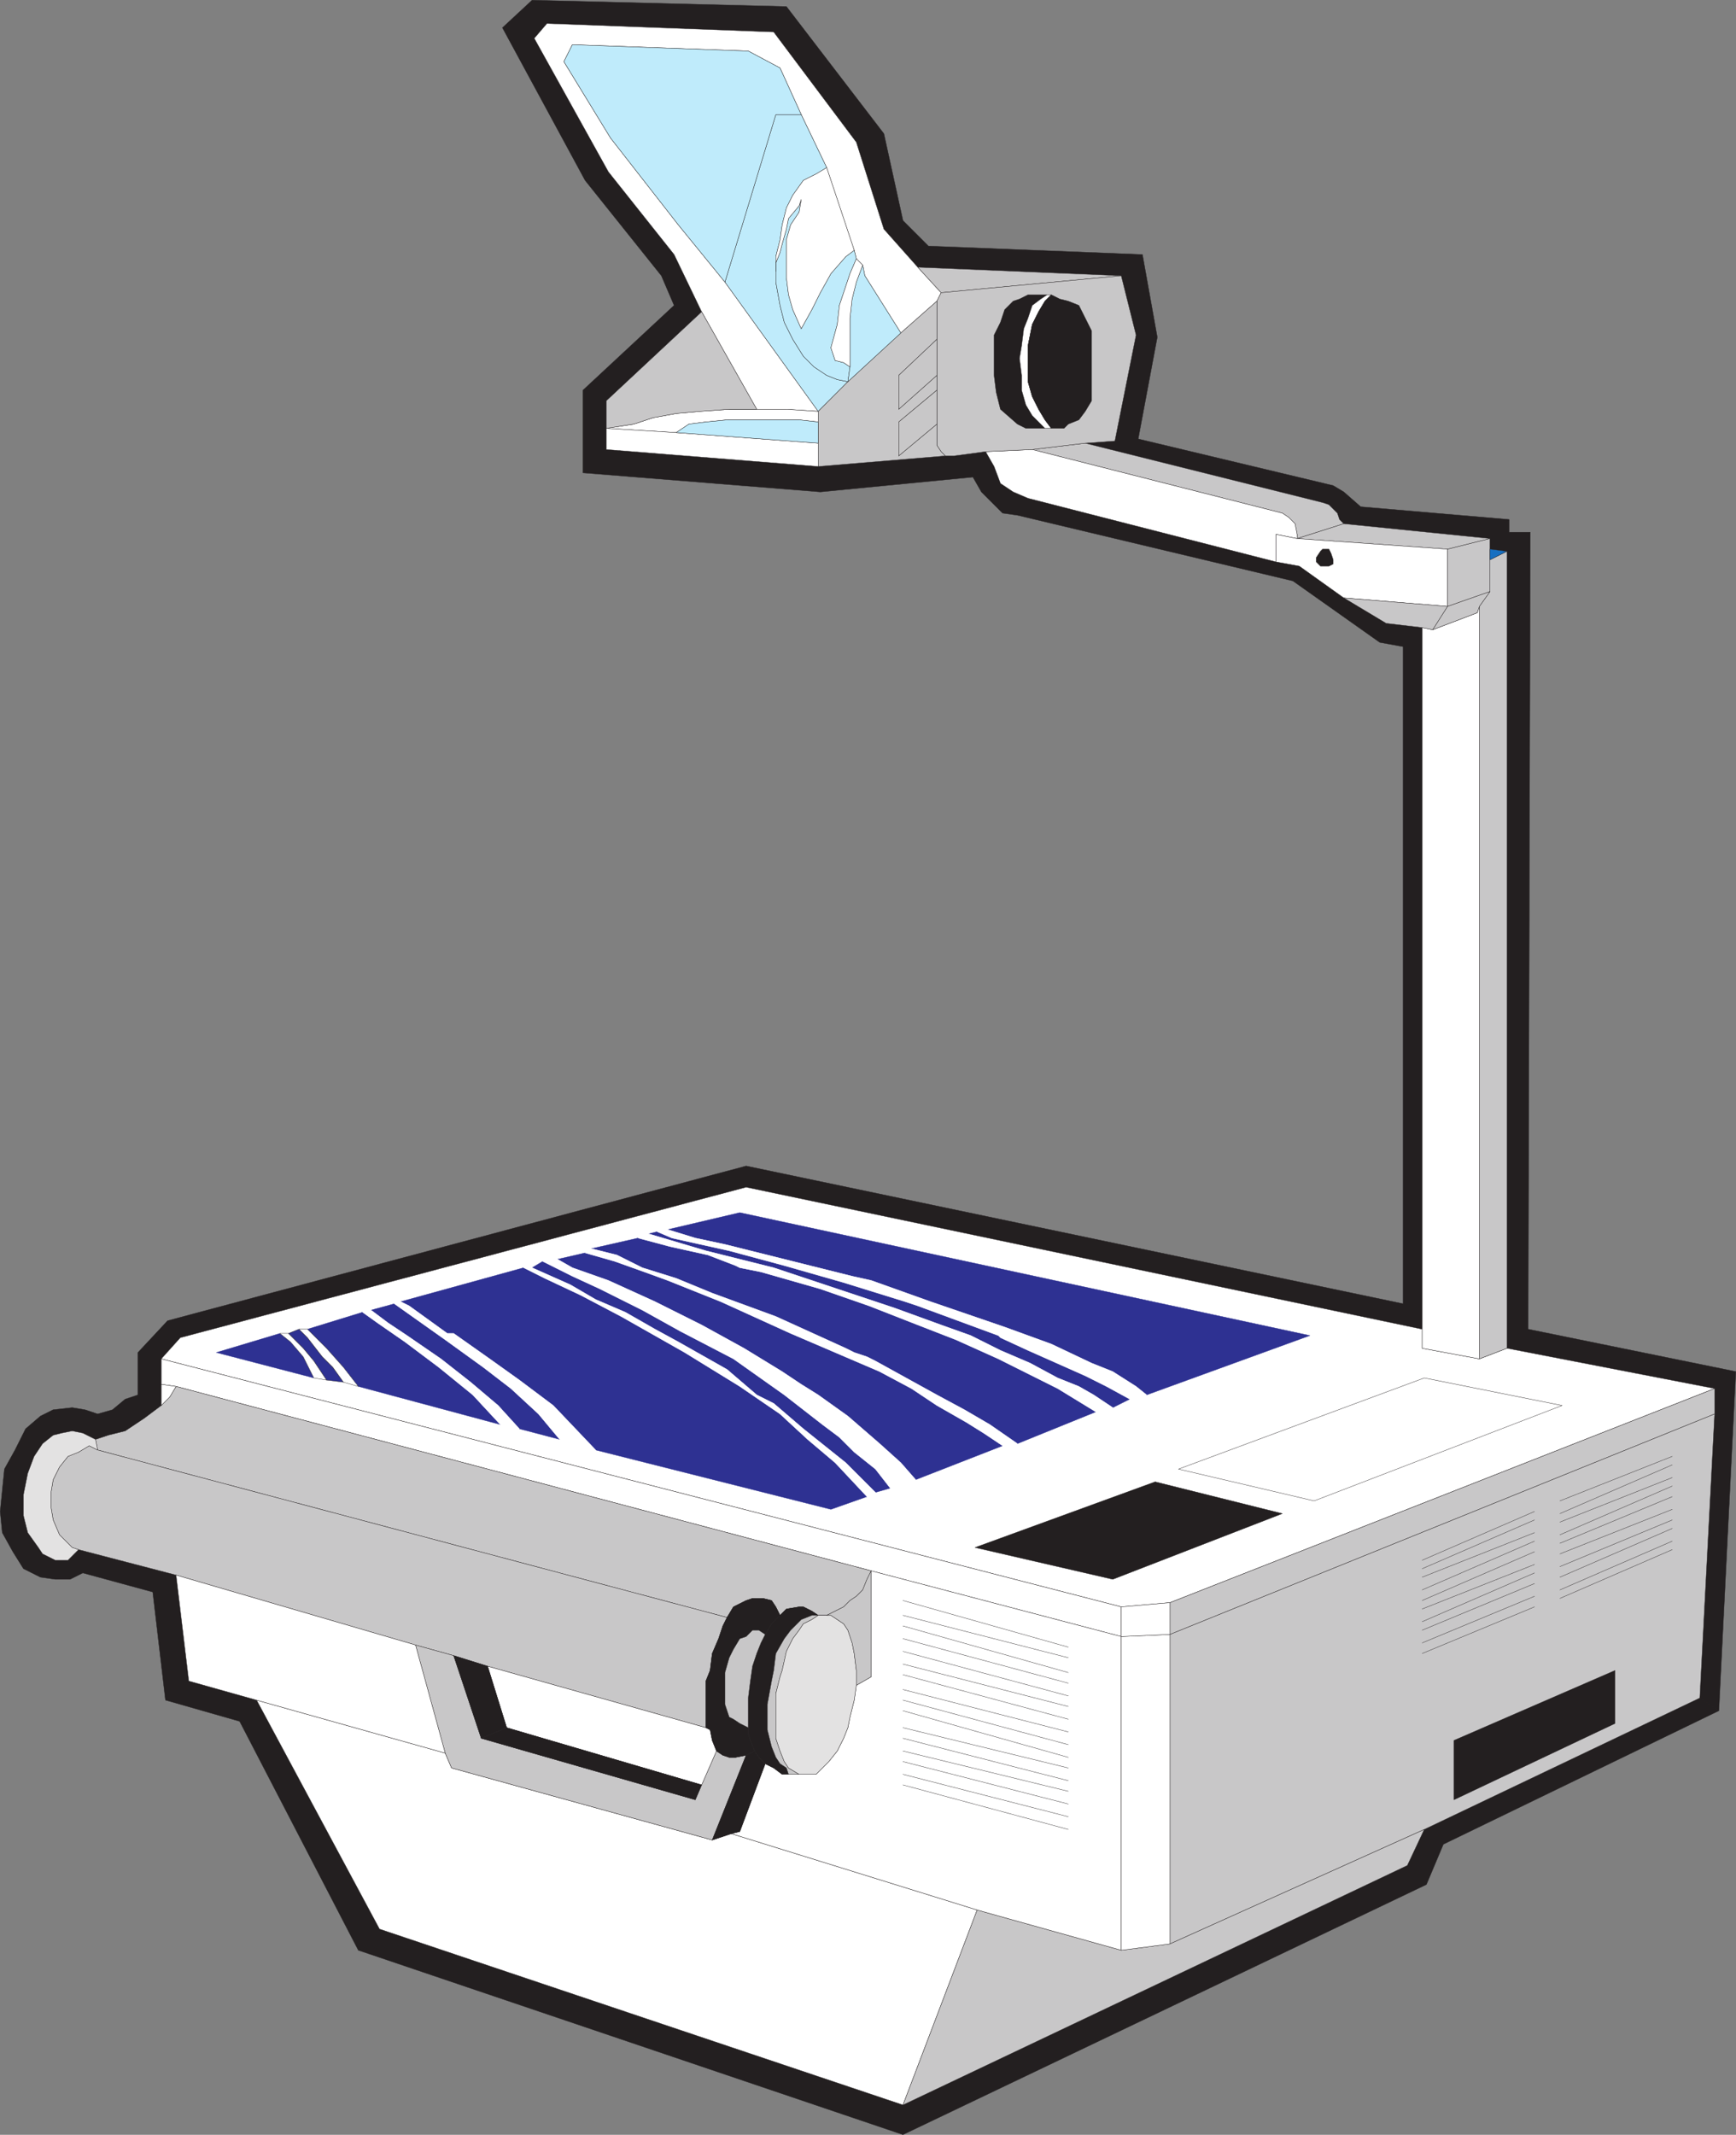 <svg xmlns="http://www.w3.org/2000/svg" width="614.37" height="755.367"><rect width="100%" height="100%" fill="#808080" stroke="none"/><path fill="#231f20" fill-rule="evenodd" d="M264.06 412.56 59.31 467.31l-10.5 11.25v15l-4.5 1.5-4.5 3.75-5.25 1.5-4.5-1.5-4.5-.75-6.75.75-4.5 2.25-5.25 4.5-3.75 7.5-3.75 6.75-1.5 15 .75 7.5 3.75 6.75 3.75 6 6 3 5.25.75h5.25l4.5-2.25 24.75 6.75 4.5 38.25 26.25 7.5 42 81 192.75 65.25 185.25-88.5 6-14.25 97.5-47.25-6.75-4.5-97.5 46.5-6 12.75-178.5 84.75-185.25-62.25-43.5-81-24-6.75-4.5-37.5-34.5-9-3.75 3.75h-4.5l-4.5-2.25-1.5-2.25-3.75-5.25-1.5-6v-7.5l1.5-7.5 2.25-6 3-4.5 3.75-3 3-.75 3.75-.75 3.75.75 4.5 2.25 4.5-1.5 6-1.5 6.75-4.5 6-4.5v-16.5l6.75-7.5 200.25-53.25 239.25 50.25V222.06l-12.75-1.5-15-9-15.75-11.25-8.25-1.5-87.75-22.5-5.25-2.25-4.5-3-2.25-6-3-5.25-11.25 1.5h-3l-45 3.75-75-6v-17.25l33.75-31.5-9.75-20.25-23.25-29.25-26.25-47.25 4.5-5.25 80.25 3 29.25 39 9.75 30.75 12 13.5 72 3 5.25 21-7.5 37.5-10.5.75 84 21 2.25.75 3 3 .75 2.25 1.5 1.5 51.75 5.25v3.75l6 .75v282l73.5 14.25v9l-5.25 100.5 6.75 4.5 6-120-73.5-15 .75-282h-7.5v-4.5l-52.5-4.5-6-5.25-3.75-2.25-69-16.5 6.75-36-5.25-29.25-75.75-3-9-9-6.75-30.75-34.5-45-90-2.25-10.5 9.75 29.25 54 27 33.75 4.5 10.5-32.25 30v29.25l84 6.75 54-5.25 3 5.25 7.5 7.5 5.25.75 97.5 23.25 30.75 21.75 8.25 1.5v232.5l-232.5-48.75"/><path fill="none" stroke="#231f20" stroke-linecap="round" stroke-linejoin="round" stroke-miterlimit="10" stroke-width=".12" d="M264.06 412.56 59.31 467.31l-10.5 11.25v15l-4.5 1.5-4.5 3.75-5.25 1.5-4.5-1.5-4.5-.75-6.75.75-4.5 2.25-5.25 4.5-3.75 7.5-3.75 6.75-1.5 15 .75 7.5 3.75 6.75 3.75 6 6 3 5.25.75h5.25l4.5-2.25 24.75 6.75 4.5 38.25 26.25 7.5 42 81 192.75 65.25 185.25-88.5 6-14.25 97.5-47.25-6.75-4.5-97.5 46.5-6 12.75-178.5 84.75-185.25-62.25-43.5-81-24-6.75-4.5-37.5-34.5-9-3.75 3.75h-4.5l-4.5-2.25-1.5-2.25-3.75-5.25-1.5-6v-7.5l1.5-7.5 2.25-6 3-4.5 3.75-3 3-.75 3.75-.75 3.75.75 4.5 2.25 4.5-1.5 6-1.5 6.75-4.5 6-4.5v-16.5l6.75-7.5 200.25-53.25 239.25 50.25V222.06l-12.75-1.5-15-9-15.75-11.25-8.25-1.5-87.75-22.5-5.25-2.25-4.5-3-2.25-6-3-5.25-11.25 1.5h-3l-45 3.75-75-6v-17.25l33.75-31.5-9.75-20.25-23.25-29.25-26.25-47.25 4.5-5.25 80.25 3 29.25 39 9.75 30.75 12 13.5 72 3 5.25 21-7.5 37.5-10.5.75 84 21 2.25.75 3 3 .75 2.25 1.5 1.5 51.75 5.25v3.75l6 .75v282l73.5 14.25v9l-5.25 100.5 6.75 4.5 6-120-73.5-15 .75-282h-7.5v-4.5l-52.5-4.5-6-5.25-3.75-2.25-69-16.5 6.75-36-5.25-29.25-75.75-3-9-9-6.75-30.75-34.5-45-90-2.25-10.5 9.75 29.25 54 27 33.75 4.5 10.5-32.25 30v29.25l84 6.75 54-5.25 3 5.25 7.5 7.5 5.25.75 97.5 23.25 30.75 21.75 8.25 1.5v232.5zm0 0"/><path fill="#fff" fill-rule="evenodd" d="m523.56 480.81-20.25-3.75v-6.75l-239.25-50.25-200.25 53.25-6.75 7.5 339.75 87.75 17.25-1.5 192.75-75.75-73.5-14.25-9.75 3.75"/><path fill="none" stroke="#231f20" stroke-linecap="round" stroke-linejoin="round" stroke-miterlimit="10" stroke-width=".12" d="m523.56 480.81-20.25-3.75v-6.75l-239.25-50.25-200.25 53.25-6.75 7.5 339.75 87.75 17.25-1.5 192.75-75.75-73.5-14.25zm0 0"/><path fill="#fff" fill-rule="evenodd" d="m57.06 489.81 5.25.75 246 65.25 88.5 23.25v-10.5L57.06 480.81v9"/><path fill="none" stroke="#231f20" stroke-linecap="round" stroke-linejoin="round" stroke-miterlimit="10" stroke-width=".12" d="m57.06 489.81 5.25.75 246 65.25 88.5 23.25v-10.5L57.06 480.81zm0 0"/><path fill="#c8c7c8" fill-rule="evenodd" d="M527.31 198.06v11.25l-3.75 5.25v266.25l9.75-3.75v-282l-6 3"/><path fill="none" stroke="#231f20" stroke-linecap="round" stroke-linejoin="round" stroke-miterlimit="10" stroke-width=".12" d="M527.31 198.06v11.25l-3.75 5.25v266.25l9.75-3.75v-282zm0 0"/><path fill="#c8c7c8" fill-rule="evenodd" d="m33.81 509.31.75 3.75 222.75 59.25 2.25-3.75 4.5-2.25 2.25-.75h3.75l3 .75 1.5 2.25 1.5 3 2.25-2.25 4.5-.75h1.5l3 1.5 2.25 1.5h3l6-3 2.25-2.25 2.25-1.5 2.25-2.25 1.5-3.75 1.5-3-246-65.25-2.25 3.75-3 3-6 4.5-6.75 4.5-6 1.5-4.5 1.5"/><path fill="none" stroke="#231f20" stroke-linecap="round" stroke-linejoin="round" stroke-miterlimit="10" stroke-width=".12" d="m33.81 509.31.75 3.75 222.75 59.25 2.25-3.75 4.5-2.25 2.25-.75h3.75l3 .75 1.5 2.25 1.5 3 2.25-2.25 4.5-.75h1.5l3 1.5 2.25 1.5h3l6-3 2.25-2.25 2.25-1.5 2.25-2.25 1.5-3.75 1.5-3-246-65.25-2.25 3.75-3 3-6 4.5-6.75 4.5-6 1.5zm0 0"/><path fill="#fff" fill-rule="evenodd" d="m523.56 214.56-.75 2.25-15.75 6-3.75-.75v255l20.25 3.75V214.56"/><path fill="none" stroke="#231f20" stroke-linecap="round" stroke-linejoin="round" stroke-miterlimit="10" stroke-width=".12" d="m523.56 214.56-.75 2.25-15.75 6-3.75-.75v255l20.25 3.75zm0 0"/><path fill="#fff" fill-rule="evenodd" d="m157.56 620.31-66.75-18.75 43.5 81 185.25 62.25 26.25-69-87-27-6.75 2.25-92.25-25.5-2.25-5.25"/><path fill="none" stroke="#231f20" stroke-linecap="round" stroke-linejoin="round" stroke-miterlimit="10" stroke-width=".12" d="m157.56 620.31-66.75-18.75 43.5 81 185.25 62.25 26.25-69-87-27-6.75 2.25-92.25-25.5zm0 0"/><path fill="#c8c7c8" fill-rule="evenodd" d="m27.81 548.31 34.5 9 84.75 24.75 13.5 3.75 12 3.75 77.25 21.75v-16.5l1.5-3.75.75-6 2.25-5.25 1.5-4.5 1.5-3-222.75-59.25-3-1.5-3.75 2.25-3.75 1.5-3 3.75-2.25 4.5-.75 4.5v5.25l.75 4.5 2.25 5.25 4.5 4.5 2.25.75"/><path fill="none" stroke="#231f20" stroke-linecap="round" stroke-linejoin="round" stroke-miterlimit="10" stroke-width=".12" d="m27.81 548.31 34.5 9 84.75 24.75 13.5 3.75 12 3.75 77.25 21.75v-16.5l1.5-3.75.75-6 2.25-5.25 1.5-4.5 1.5-3-222.75-59.25-3-1.5-3.75 2.25-3.75 1.5-3 3.75-2.25 4.5-.75 4.5v5.25l.75 4.5 2.25 5.25 4.5 4.5zm0 0"/><path fill="#c8c7c8" fill-rule="evenodd" d="m606.81 491.31-192.75 75.75v11.25l192.75-78v-9"/><path fill="none" stroke="#231f20" stroke-linecap="round" stroke-linejoin="round" stroke-miterlimit="10" stroke-width=".12" d="m606.81 491.31-192.75 75.75v11.25l192.75-78zm0 0"/><path fill="#c8c7c8" fill-rule="evenodd" d="m606.81 500.31-192.75 78v109.5l90-40.5 97.5-46.5 5.25-100.5"/><path fill="none" stroke="#231f20" stroke-linecap="round" stroke-linejoin="round" stroke-miterlimit="10" stroke-width=".12" d="m606.81 500.31-192.75 78v109.5l90-40.5 97.5-46.5zm0 0"/><path fill="#c8c7c8" fill-rule="evenodd" d="m504.06 647.31-90 40.5-17.25 2.25-51-14.25-26.25 69 178.5-84.75 6-12.75"/><path fill="none" stroke="#231f20" stroke-linecap="round" stroke-linejoin="round" stroke-miterlimit="10" stroke-width=".12" d="m504.06 647.31-90 40.5-17.25 2.25-51-14.25-26.25 69 178.5-84.75zm0 0"/><path fill="#fff" fill-rule="evenodd" d="m283.56 40.56 9 18.75 9.75 29.25.75 3 2.25 2.25.75 3.75 12.75 20.25 12.75-11.25 1.5-3-8.25-9-12-13.5-9.75-30.75-29.25-39-80.25-3-4.5 5.25 26.25 47.25 23.25 29.25 9.75 20.25 19.5 34.5h10.5l11.25.75-33-45.75-16.5-20.25-24-30.75-16.5-27 3-6 62.25 2.25 11.25 6 7.5 16.5"/><path fill="none" stroke="#231f20" stroke-linecap="round" stroke-linejoin="round" stroke-miterlimit="10" stroke-width=".12" d="m283.56 40.56 9 18.75 9.75 29.25.75 3 2.25 2.25.75 3.75 12.75 20.25 12.75-11.25 1.5-3-8.25-9-12-13.5-9.75-30.75-29.25-39-80.25-3-4.5 5.25 26.25 47.25 23.25 29.25 9.75 20.25 19.5 34.5h10.5l11.25.75-33-45.75-16.5-20.25-24-30.75-16.5-27 3-6 62.25 2.25 11.25 6zm0 0"/><path fill="#fff" fill-rule="evenodd" d="M308.31 555.81v37.5l-5.25 3-.75 5.25-1.5 6-.75 3.75-1.5 3.75-2.25 4.5-3 3.75-4.5 4.5h-12l-3-2.25-3-1.5-9 24-3 .75 87 27 51 14.25v-111l-88.5-23.25"/><path fill="none" stroke="#231f20" stroke-linecap="round" stroke-linejoin="round" stroke-miterlimit="10" stroke-width=".12" d="M308.31 555.81v37.5l-5.25 3-.75 5.25-1.5 6-.75 3.75-1.5 3.75-2.25 4.5-3 3.75-4.5 4.5h-12l-3-2.25-3-1.5-9 24-3 .75 87 27 51 14.25v-111zm0 0"/><path fill="#fff" fill-rule="evenodd" d="m465.06 531.06 87.75-33.75-48.75-9.75-87 32.25 48 11.25"/><path fill="none" stroke="#231f20" stroke-linecap="round" stroke-linejoin="round" stroke-miterlimit="10" stroke-width=".12" d="m465.06 531.06 87.75-33.75-48.75-9.75-87 32.25zm0 0"/><path fill="#c8c7c8" fill-rule="evenodd" d="m157.56 620.31 2.25 5.25 92.25 25.5 12-30-3.75.75h-2.25l-2.25-.75-2.25-1.5-5.25 12-2.25 5.25-75.75-21.75-9.75-29.25-13.5-3.75 10.5 38.25"/><path fill="none" stroke="#231f20" stroke-linecap="round" stroke-linejoin="round" stroke-miterlimit="10" stroke-width=".12" d="m157.56 620.31 2.25 5.25 92.25 25.5 12-30-3.75.75h-2.25l-2.25-.75-2.25-1.5-5.25 12-2.25 5.25-75.75-21.75-9.75-29.25-13.5-3.75zm0 0"/><path fill="#fff" fill-rule="evenodd" d="M414.06 687.81v-109.5l-17.25.75v111l17.25-2.25"/><path fill="none" stroke="#231f20" stroke-linecap="round" stroke-linejoin="round" stroke-miterlimit="10" stroke-width=".12" d="M414.06 687.81v-109.5l-17.25.75v111zm0 0"/><path fill="#c8c7c8" fill-rule="evenodd" d="m365.31 159.06 88.5 22.5 2.25 1.5 2.25 2.25.75 3.75v1.5l16.5-5.25-1.5-1.5-.75-2.25-3-3-2.25-.75-84-21-18.75 2.25"/><path fill="none" stroke="#231f20" stroke-linecap="round" stroke-linejoin="round" stroke-miterlimit="10" stroke-width=".12" d="m365.31 159.06 88.5 22.5 2.25 1.5 2.25 2.25.75 3.75v1.5l16.5-5.25-1.5-1.5-.75-2.25-3-3-2.25-.75-84-21zm0 0"/><path fill="#fff" fill-rule="evenodd" d="m348.81 159.81 3 5.25 2.25 6 4.5 3 5.25 2.25 87.75 22.5v-9.75l7.5 1.5v-1.5l-.75-3.75-2.25-2.25-2.25-1.5-88.5-22.5-16.5.75"/><path fill="none" stroke="#231f20" stroke-linecap="round" stroke-linejoin="round" stroke-miterlimit="10" stroke-width=".12" d="m348.81 159.81 3 5.25 2.25 6 4.5 3 5.25 2.25 87.75 22.5v-9.75l7.5 1.5v-1.5l-.75-3.75-2.25-2.25-2.25-1.5-88.5-22.5zm0 0"/><path fill="#231f20" fill-rule="evenodd" d="m408.81 524.31-63.75 23.25 48.75 11.25 60-23.25-45-11.25"/><path fill="none" stroke="#231f20" stroke-linecap="round" stroke-linejoin="round" stroke-miterlimit="10" stroke-width=".12" d="m408.81 524.31-63.75 23.25 48.75 11.25 60-23.25zm0 0"/><path fill="#bfebfb" fill-rule="evenodd" d="M283.56 40.56h-9l-18 59.25 33 45.75 10.5-10.5-3.75-.75-3.75-1.5-4.5-3-3.75-3.75-3.75-6-3-6-1.5-6-1.5-8.25v-9l1.5-6 .75-5.25 1.5-6 2.25-4.5 3.75-5.25 4.5-2.25 3.75-2.25-9-18.75"/><path fill="none" stroke="#231f20" stroke-linecap="round" stroke-linejoin="round" stroke-miterlimit="10" stroke-width=".12" d="M283.56 40.56h-9l-18 59.25 33 45.75 10.5-10.5-3.75-.75-3.75-1.5-4.5-3-3.75-3.75-3.75-6-3-6-1.5-6-1.5-8.25v-9l1.5-6 .75-5.25 1.5-6 2.25-4.5 3.75-5.25 4.5-2.25 3.75-2.25zm0 0"/><path fill="#fff" fill-rule="evenodd" d="m157.56 620.31-10.5-38.25-84.75-24.75 4.5 37.5 24 6.75 66.75 18.75"/><path fill="none" stroke="#231f20" stroke-linecap="round" stroke-linejoin="round" stroke-miterlimit="10" stroke-width=".12" d="m157.56 620.31-10.5-38.25-84.75-24.75 4.5 37.5 24 6.75zm0 0"/><path fill="#bfebfb" fill-rule="evenodd" d="m283.56 40.56-7.5-16.5-11.25-6-62.25-2.25-3 6 16.5 27 24 30.75 16.5 20.25 18-59.25h9"/><path fill="none" stroke="#231f20" stroke-linecap="round" stroke-linejoin="round" stroke-miterlimit="10" stroke-width=".12" d="m283.56 40.56-7.5-16.5-11.25-6-62.25-2.25-3 6 16.5 27 24 30.75 16.5 20.25 18-59.25zm0 0"/><path fill="#fff" fill-rule="evenodd" d="m172.56 589.56 6.75 21.75 69 20.25 5.25-12-1.5-3.75-.75-3.75-1.5-.75-77.25-21.75"/><path fill="none" stroke="#231f20" stroke-linecap="round" stroke-linejoin="round" stroke-miterlimit="10" stroke-width=".12" d="m172.56 589.56 6.75 21.75 69 20.25 5.25-12-1.5-3.75-.75-3.75-1.5-.75zm0 0"/><path fill="#231f20" fill-rule="evenodd" d="m179.31 611.31-9 3.75 75.75 21.75 2.25-5.25-69-20.25"/><path fill="none" stroke="#231f20" stroke-linecap="round" stroke-linejoin="round" stroke-miterlimit="10" stroke-width=".12" d="m179.31 611.31-9 3.75 75.75 21.75 2.25-5.25zm0 0"/><path fill="#fff" fill-rule="evenodd" d="m289.56 145.56-11.25-.75h-20.25l-10.5.75-8.25.75-8.25 1.5-6.75 2.25-9.75 1.5 24.75 1.5 4.5-3 6-.75 7.5-.75h25.5l6.75.75v-3.75"/><path fill="none" stroke="#231f20" stroke-linecap="round" stroke-linejoin="round" stroke-miterlimit="10" stroke-width=".12" d="m289.56 145.56-11.25-.75h-20.25l-10.5.75-8.25.75-8.25 1.5-6.75 2.25-9.75 1.5 24.75 1.5 4.5-3 6-.75 7.5-.75h25.5l6.75.75zm0 0"/><path fill="#fff" fill-rule="evenodd" d="M214.56 151.56v7.5l75 6v-8.25l-50.25-3.75-24.75-1.5"/><path fill="none" stroke="#231f20" stroke-linecap="round" stroke-linejoin="round" stroke-miterlimit="10" stroke-width=".12" d="M214.56 151.56v7.5l75 6v-8.25l-50.25-3.75zm0 0"/><path fill="#c8c7c8" fill-rule="evenodd" stroke="#231f20" stroke-linecap="round" stroke-linejoin="round" stroke-miterlimit="10" stroke-width=".12" d="m324.81 94.56 8.25 9 63.75-6zm0 0"/><path fill="#c8c7c8" fill-rule="evenodd" d="M334.56 161.31h3l11.25-1.5 16.5-.75 18.75-2.25 10.5-.75 7.5-37.5-5.25-21-63.75 6-1.5 3v51l1.5 2.25 1.5 1.5"/><path fill="none" stroke="#231f20" stroke-linecap="round" stroke-linejoin="round" stroke-miterlimit="10" stroke-width=".12" d="M334.56 161.31h3l11.25-1.5 16.5-.75 18.75-2.25 10.5-.75 7.5-37.5-5.25-21-63.75 6-1.5 3v51l1.5 2.25zm0 0"/><path fill="#c8c7c8" fill-rule="evenodd" d="m459.06 190.56 53.25 3.75 15-3.75-51.75-5.25-16.5 5.25"/><path fill="none" stroke="#231f20" stroke-linecap="round" stroke-linejoin="round" stroke-miterlimit="10" stroke-width=".12" d="m459.06 190.56 53.25 3.75 15-3.75-51.75-5.25zm0 0"/><path fill="#bfebfb" fill-rule="evenodd" d="M274.56 96.06v3.75l1.5 8.25 1.5 6 3 6 3.75 6 3.75 3.75 4.5 3 3.75 1.5 3.75.75.75-5.25-2.25-1.5-3-.75-1.5-4.5 2.25-8.25.75-6.75 3.75-11.25 2.25-5.25-.75-3-3 2.25-5.25 6-3.75 6.75-3 6-3.75 6.75-3-6.75-1.5-5.25-.75-6v-13.5l1.5-5.25 3-4.5.75-4.5-.75 2.25-3.75 4.5-.75 3.75-1.5 5.25-.75 3-1.5 3.75v3"/><path fill="none" stroke="#231f20" stroke-linecap="round" stroke-linejoin="round" stroke-miterlimit="10" stroke-width=".12" d="M274.56 96.06v3.75l1.5 8.25 1.5 6 3 6 3.75 6 3.75 3.75 4.5 3 3.75 1.5 3.75.75.75-5.25-2.25-1.5-3-.75-1.5-4.5 2.25-8.25.75-6.75 3.75-11.25 2.25-5.25-.75-3-3 2.25-5.25 6-3.75 6.75-3 6-3.75 6.75-3-6.75-1.5-5.25-.75-6v-13.5l1.5-5.25 3-4.5.75-4.5-.75 2.25-3.75 4.5-.75 3.75-1.5 5.25-.75 3-1.5 3.75zm0 0"/><path fill="#fff" fill-rule="evenodd" d="m459.06 190.56-7.5-1.5v9.75l8.25 1.5 15.75 11.25 36.75 3v-20.25l-53.25-3.75"/><path fill="none" stroke="#231f20" stroke-linecap="round" stroke-linejoin="round" stroke-miterlimit="10" stroke-width=".12" d="m459.06 190.56-7.5-1.5v9.75l8.25 1.5 15.75 11.25 36.75 3v-20.25zm0 0"/><path fill="#c8c7c8" fill-rule="evenodd" d="M289.56 145.56v19.5l45-3.75-1.5-1.5-1.5-2.25v-7.5l-13.5 11.25v-12l13.5-11.25v-5.25l-13.5 12v-12l13.5-12.75v-13.5l-12.75 11.25-18.75 17.25-10.5 10.5"/><path fill="none" stroke="#231f20" stroke-linecap="round" stroke-linejoin="round" stroke-miterlimit="10" stroke-width=".12" d="M289.56 145.56v19.5l45-3.75-1.5-1.5-1.5-2.25v-7.5l-13.5 11.25v-12l13.5-11.25v-5.25l-13.5 12v-12l13.5-12.75v-13.5l-12.75 11.25-18.75 17.25zm0 0"/><path fill="#231f20" fill-rule="evenodd" d="m270.81 578.31-1.5 3-1.5 3.75-1.5 4.5-.75 5.25-.75 6v12.75l.75 2.25 1.5 3.75 1.5 2.25 2.25 2.25 3 1.5 3 2.25h2.25l-.75-2.25-2.25-1.5-1.5-2.25-1.5-3.75-1.5-6v-9l1.5-8.25.75-3.75.75-6 3-5.25 2.25-3 3.75-3.75 3.75-1.5h2.25l-2.25-1.5-3-1.5h-1.5l-4.5.75-5.25 5.25-2.25 3.75"/><path fill="none" stroke="#231f20" stroke-linecap="round" stroke-linejoin="round" stroke-miterlimit="10" stroke-width=".12" d="m270.81 578.31-1.5 3-1.5 3.75-1.5 4.5-.75 5.25-.75 6v12.75l.75 2.25 1.5 3.75 1.5 2.25 2.25 2.25 3 1.5 3 2.25h2.25l-.75-2.25-2.25-1.5-1.5-2.25-1.5-3.75-1.5-6v-9l1.5-8.25.75-3.75.75-6 3-5.25 2.25-3 3.75-3.75 3.75-1.5h2.25l-2.25-1.5-3-1.5h-1.5l-4.5.75-5.25 5.25zm0 0"/><path fill="#231f20" fill-rule="evenodd" d="M571.56 609.81v-18.75l-57 24.75v21l57-27"/><path fill="none" stroke="#231f20" stroke-linecap="round" stroke-linejoin="round" stroke-miterlimit="10" stroke-width=".12" d="M571.56 609.81v-18.75l-57 24.75v21zm0 0"/><path fill="#fff" fill-rule="evenodd" d="m292.56 59.31-3.75 2.25-4.5 2.25-3.75 5.25-2.25 4.5-1.5 6-.75 5.25-1.5 6v5.25-3l1.5-3.75.75-3 1.5-5.25.75-3.75 3.75-4.5.75-2.25-.75 4.5-3 4.5-1.5 5.25v13.5l.75 6 1.5 5.25 3 6.75 3.75-6.75 3-6 3.75-6.75 5.25-6 3-2.25-9.75-29.25"/><path fill="none" stroke="#231f20" stroke-linecap="round" stroke-linejoin="round" stroke-miterlimit="10" stroke-width=".12" d="m292.56 59.31-3.75 2.25-4.5 2.25-3.75 5.25-2.25 4.5-1.5 6-.75 5.25-1.5 6v5.25-3l1.5-3.75.75-3 1.5-5.25.75-3.75 3.75-4.5.75-2.25-.75 4.5-3 4.5-1.5 5.25v13.5l.75 6 1.5 5.25 3 6.75 3.75-6.75 3-6 3.75-6.75 5.25-6 3-2.25zm0 0"/><path fill="#231f20" fill-rule="evenodd" d="m270.81 578.31 2.25-3.75 3-3-1.5-3-1.5-2.25-3-.75h-3.75l-2.25.75-4.5 2.25-2.25 3.75-1.5 3-1.5 4.5-2.25 5.25-.75 6-1.5 3.75v16.5l1.5.75.75 3.75 1.5 3.75 2.25 1.5 2.25.75h2.25l3.75-.75 3-1.5-1.5-3.75-.75-2.25v-2.25l-3-1.5-2.25-1.5-1.5-.75-1.5-4.5v-11.25l1.5-5.25 1.5-3 2.25-3.75 2.25-.75 2.25-2.25h2.25l2.25 1.5"/><path fill="none" stroke="#231f20" stroke-linecap="round" stroke-linejoin="round" stroke-miterlimit="10" stroke-width=".12" d="m270.81 578.31 2.25-3.75 3-3-1.5-3-1.5-2.25-3-.75h-3.75l-2.25.75-4.5 2.25-2.25 3.75-1.5 3-1.5 4.5-2.25 5.25-.75 6-1.5 3.75v16.5l1.5.75.75 3.75 1.5 3.75 2.25 1.5 2.25.75h2.25l3.75-.75 3-1.5-1.5-3.75-.75-2.25v-2.25l-3-1.5-2.25-1.5-1.5-.75-1.5-4.5v-11.25l1.5-5.25 1.5-3 2.25-3.75 2.25-.75 2.25-2.25h2.25zm0 0"/><path fill="#c8c7c8" fill-rule="evenodd" d="M292.56 571.56h-5.25l-3.75 1.5-3.75 3.75-2.25 3-3 5.25-.75 6-.75 3.75-1.5 8.25v9l1.5 6 1.5 3.75 1.5 2.25 2.25 1.5.75 2.25h3.75l-3.75-2.25-1.5-2.25-1.5-3.75-1.5-4.5v-15.75l1.5-6 .75-2.25 1.5-6.75 2.25-4.5 2.25-3 1.5-2.25 3-1.5 2.25-1.5h3"/><path fill="none" stroke="#231f20" stroke-linecap="round" stroke-linejoin="round" stroke-miterlimit="10" stroke-width=".12" d="M292.56 571.56h-5.25l-3.75 1.5-3.75 3.75-2.25 3-3 5.25-.75 6-.75 3.75-1.5 8.25v9l1.5 6 1.5 3.75 1.5 2.25 2.25 1.5.75 2.25h3.75l-3.75-2.25-1.5-2.25-1.5-3.75-1.5-4.5v-15.75l1.5-6 .75-2.25 1.5-6.75 2.25-4.5 2.25-3 1.5-2.25 3-1.5 2.25-1.5zm0 0"/><path fill="#e3e2e2" fill-rule="evenodd" d="M303.06 596.31v-5.25l-.75-6-.75-3.75-1.5-4.5-1.5-2.25-4.5-3h-4.5l-2.25 1.5-3 1.5-1.5 2.25-2.25 3-2.25 4.5-1.5 6.75-.75 2.25-1.5 6v15.75l1.5 4.5 1.5 3.75 1.5 2.25 3.75 2.25h6l4.5-4.5 3-3.75 2.25-4.5 1.5-3.75.75-3.75 1.5-6 .75-5.25"/><path fill="none" stroke="#231f20" stroke-linecap="round" stroke-linejoin="round" stroke-miterlimit="10" stroke-width=".12" d="M303.06 596.31v-5.25l-.75-6-.75-3.75-1.5-4.5-1.5-2.25-4.5-3h-4.5l-2.25 1.5-3 1.5-1.5 2.25-2.25 3-2.25 4.5-1.5 6.75-.75 2.25-1.5 6v15.75l1.5 4.5 1.5 3.75 1.5 2.25 3.75 2.25h6l4.5-4.5 3-3.75 2.25-4.5 1.5-3.75.75-3.75 1.5-6zm0 0"/><path fill="#c8c7c8" fill-rule="evenodd" d="m248.31 110.31-33.75 31.5v9.75l9.75-1.5 6.75-2.25 8.25-1.5 8.25-.75 10.5-.75h9.75l-19.5-34.5"/><path fill="none" stroke="#231f20" stroke-linecap="round" stroke-linejoin="round" stroke-miterlimit="10" stroke-width=".12" d="m248.31 110.31-33.75 31.5v9.75l9.75-1.5 6.75-2.25 8.25-1.5 8.25-.75 10.5-.75h9.75zm0 0"/><path fill="#bfebfb" fill-rule="evenodd" d="m289.56 149.31-6.75-.75h-25.5l-7.5.75-6 .75-4.5 3 50.25 3.75v-7.5"/><path fill="none" stroke="#231f20" stroke-linecap="round" stroke-linejoin="round" stroke-miterlimit="10" stroke-width=".12" d="m289.56 149.31-6.75-.75h-25.5l-7.5.75-6 .75-4.5 3 50.25 3.75zm0 0"/><path fill="#231f20" fill-rule="evenodd" d="M370.56 104.31h-6.75l-3 1.5-2.25.75-3 3-1.5 4.5-2.25 4.5v14.25l.75 6 1.5 6 6 5.25 3 1.5h6.75l-4.5-4.5-2.25-3.75-1.5-5.25v-5.25l-.75-6 .75-4.5.75-6 1.5-3.75 1.5-4.5 3-2.25 2.25-1.5"/><path fill="none" stroke="#231f20" stroke-linecap="round" stroke-linejoin="round" stroke-miterlimit="10" stroke-width=".12" d="M370.56 104.31h-6.75l-3 1.5-2.25.75-3 3-1.5 4.5-2.25 4.5v14.25l.75 6 1.5 6 6 5.25 3 1.5h6.75l-4.5-4.5-2.25-3.75-1.5-5.25v-5.25l-.75-6 .75-4.5.75-6 1.5-3.75 1.5-4.5 3-2.25zm0 0"/><path fill="#fff" fill-rule="evenodd" d="m370.56 104.31-2.25 1.5-3 2.25-1.5 4.5-1.5 3.75-.75 6-.75 4.5.75 6v5.25l1.5 5.25 2.25 3.75 4.5 4.5h2.25l-2.25-3-2.25-3.75-2.25-4.5-1.5-5.25v-12.75l1.5-7.5 2.25-4.5 2.25-3.75 2.25-2.25h-1.5"/><path fill="none" stroke="#231f20" stroke-linecap="round" stroke-linejoin="round" stroke-miterlimit="10" stroke-width=".12" d="m370.56 104.31-2.25 1.5-3 2.25-1.5 4.5-1.5 3.75-.75 6-.75 4.5.75 6v5.25l1.5 5.25 2.25 3.75 4.5 4.5h2.25l-2.25-3-2.25-3.75-2.25-4.5-1.5-5.25v-12.75l1.5-7.5 2.25-4.5 2.25-3.75 2.25-2.25zm0 0"/><path fill="#231f20" fill-rule="evenodd" d="M372.06 151.56h4.5l1.5-1.5 3.75-1.5 2.25-3 2.25-3.75v-24.75l-4.5-9-3.75-1.5-3-.75-3-1.5-2.25 2.25-2.25 3.75-2.25 4.5-1.5 7.5v12.75l1.5 5.25 2.25 4.5 2.25 3.75 2.25 3"/><path fill="none" stroke="#231f20" stroke-linecap="round" stroke-linejoin="round" stroke-miterlimit="10" stroke-width=".12" d="M372.06 151.56h4.5l1.5-1.5 3.75-1.5 2.25-3 2.25-3.75v-24.75l-4.5-9-3.75-1.5-3-.75-3-1.5-2.25 2.25-2.25 3.75-2.25 4.5-1.5 7.5v12.75l1.5 5.25 2.25 4.5 2.25 3.75zm0 0"/><path fill="#e3e2e2" fill-rule="evenodd" d="m33.81 509.31-4.5-2.25-3.75-.75-3.75.75-3 .75-3.75 3-3 4.5-2.25 6-1.5 7.5v7.5l1.5 6 3.75 5.25 1.5 2.25 4.5 2.25h4.5l3.75-3.75-2.25-.75-4.5-4.5-2.25-5.25-.75-4.5v-5.25l.75-4.5 2.25-4.5 3-3.75 3.75-1.5 3.75-2.25 3 1.5-.75-3.75"/><path fill="none" stroke="#231f20" stroke-linecap="round" stroke-linejoin="round" stroke-miterlimit="10" stroke-width=".12" d="m33.81 509.31-4.5-2.25-3.75-.75-3.75.75-3 .75-3.75 3-3 4.5-2.25 6-1.5 7.5v7.5l1.5 6 3.75 5.25 1.5 2.25 4.5 2.25h4.5l3.75-3.75-2.25-.75-4.5-4.5-2.25-5.25-.75-4.5v-5.25l.75-4.5 2.25-4.5 3-3.75 3.75-1.5 3.75-2.25 3 1.5zm0 0"/><path fill="#c8c7c8" fill-rule="evenodd" d="m308.31 555.81-1.5 3-1.5 3.75-2.25 2.25-2.25 1.5-2.25 2.25-6 3h1.5l4.5 3 1.5 2.25 1.5 4.5.75 3.75.75 6v5.25l5.25-3v-37.5"/><path fill="none" stroke="#231f20" stroke-linecap="round" stroke-linejoin="round" stroke-miterlimit="10" stroke-width=".12" d="m308.31 555.81-1.5 3-1.5 3.75-2.25 2.25-2.25 1.5-2.25 2.25-6 3h1.5l4.5 3 1.5 2.25 1.5 4.5.75 3.75.75 6v5.25l5.25-3zm195 25.5 39.75-16.5m-39.75-6.75 39.75-15.75m-39.75 20.25 39.75-17.25m-39.75 21 39.75-17.25m-39.75 20.25 39.75-15.75m-39.75 20.25 39.75-17.25m-39.75 20.25 39.75-16.5m-39.75-5.25 39.75-17.25m-39.75 47.25 39.75-16.5m9-37.5 39.75-15.75m-39.75 20.25 39.75-17.25m-39.75 20.25 39.75-15.75m-39.75 20.25 39.75-17.25m-39.75 20.25 39.75-16.5m-39.75 20.25 39.75-15.75m-39.75 20.25 39.75-16.5m-39.75 20.25 39.75-17.25m-39.75 21.75 39.75-17.25m-88.5 6.75 39.75-17.25m9 30.75 39.75-17.25"/><path fill="#bfebfb" fill-rule="evenodd" d="m300.06 135.06 18.75-17.25-12.75-20.25-.75-3.75-2.25 6-1.5 6-.75 6.75v17.25l-.75 5.25"/><path fill="none" stroke="#231f20" stroke-linecap="round" stroke-linejoin="round" stroke-miterlimit="10" stroke-width=".12" d="m300.06 135.06 18.75-17.25-12.75-20.25-.75-3.75-2.25 6-1.5 6-.75 6.75v17.25zm0 0"/><path fill="#fff" fill-rule="evenodd" d="m303.06 91.56-2.25 5.25-3.75 11.25-.75 6.75-2.25 8.25 1.5 4.5 3 .75 2.25 1.5v-17.25l.75-6.75 1.5-6 2.25-6-2.25-2.25"/><path fill="none" stroke="#231f20" stroke-linecap="round" stroke-linejoin="round" stroke-miterlimit="10" stroke-width=".12" d="m303.06 91.56-2.25 5.25-3.75 11.25-.75 6.75-2.25 8.25 1.5 4.5 3 .75 2.25 1.5v-17.25l.75-6.75 1.5-6 2.25-6zm0 0"/><path fill="#c8c7c8" fill-rule="evenodd" d="m512.31 214.56-36.75-3 15 9 12.75 1.5 3.75.75 5.25-8.25"/><path fill="none" stroke="#231f20" stroke-linecap="round" stroke-linejoin="round" stroke-miterlimit="10" stroke-width=".12" d="m512.31 214.56-36.75-3 15 9 12.75 1.5 3.75.75zm0 0"/><path fill="#c8c7c8" fill-rule="evenodd" d="m270.81 578.31-2.25-1.5h-2.25l-2.25 2.25-2.25.75-2.25 3.75-1.5 3-1.5 5.25v11.25l1.5 4.5 1.5.75 2.25 1.5 3 1.5v-10.5l.75-6 .75-5.25 1.5-4.5 1.5-3.75 1.5-3"/><path fill="none" stroke="#231f20" stroke-linecap="round" stroke-linejoin="round" stroke-miterlimit="10" stroke-width=".12" d="m270.81 578.31-2.25-1.5h-2.25l-2.25 2.25-2.25.75-2.25 3.75-1.5 3-1.5 5.25v11.25l1.5 4.5 1.5.75 2.25 1.5 3 1.5v-10.5l.75-6 .75-5.25 1.5-4.5 1.5-3.75zm0 0"/><path fill="#231f20" fill-rule="evenodd" d="m267.06 619.56-3 1.5-12 30 6.75-2.25 3-.75 9-24-2.25-2.25-1.5-2.25"/><path fill="none" stroke="#231f20" stroke-linecap="round" stroke-linejoin="round" stroke-miterlimit="10" stroke-width=".12" d="m267.06 619.56-3 1.5-12 30 6.75-2.25 3-.75 9-24-2.25-2.25zm0 0"/><path fill="#231f20" fill-rule="evenodd" d="m172.56 589.56-12-3.75 9.75 29.25 9-3.75-6.75-21.75"/><path fill="none" stroke="#231f20" stroke-linecap="round" stroke-linejoin="round" stroke-miterlimit="10" stroke-width=".12" d="m172.56 589.56-12-3.75 9.75 29.25 9-3.75zm0 0"/><path fill="#c8c7c8" fill-rule="evenodd" d="M512.31 194.31v20.25l15-5.25v-18.75l-15 3.75"/><path fill="none" stroke="#231f20" stroke-linecap="round" stroke-linejoin="round" stroke-miterlimit="10" stroke-width=".12" d="M512.31 194.31v20.25l15-5.25v-18.75zm0 0"/><path fill="#c8c7c8" fill-rule="evenodd" d="m331.56 120.06-13.5 12.75v12l13.5-12v-12.75"/><path fill="none" stroke="#231f20" stroke-linecap="round" stroke-linejoin="round" stroke-miterlimit="10" stroke-width=".12" d="m331.56 120.06-13.5 12.75v12l13.5-12zm0 0"/><path fill="#c8c7c8" fill-rule="evenodd" d="M331.56 150.06v-12l-13.5 11.25v12l13.5-11.25"/><path fill="none" stroke="#231f20" stroke-linecap="round" stroke-linejoin="round" stroke-miterlimit="10" stroke-width=".12" d="M331.56 150.06v-12l-13.5 11.25v12zm0 0"/><path fill="#c8c7c8" fill-rule="evenodd" d="m527.31 209.31-15 5.25-5.25 8.25 15.75-6 .75-2.25 3.75-5.25"/><path fill="none" stroke="#231f20" stroke-linecap="round" stroke-linejoin="round" stroke-miterlimit="10" stroke-width=".12" d="m527.31 209.31-15 5.25-5.25 8.25 15.75-6 .75-2.25zm0 0"/><path fill="#fff" fill-rule="evenodd" d="m414.06 567.06-17.25 1.5v10.5l17.25-.75v-11.25"/><path fill="none" stroke="#231f20" stroke-linecap="round" stroke-linejoin="round" stroke-miterlimit="10" stroke-width=".12" d="m414.06 567.06-17.25 1.5v10.5l17.25-.75zm0 0"/><path fill="#fff" fill-rule="evenodd" d="M57.06 489.81v7.5l3-3 2.25-3.75-5.25-.75"/><path fill="none" stroke="#231f20" stroke-linecap="round" stroke-linejoin="round" stroke-miterlimit="10" stroke-width=".12" d="M57.06 489.81v7.5l3-3 2.25-3.75zm0 0"/><path fill="#176fc1" fill-rule="evenodd" stroke="#231f20" stroke-linecap="round" stroke-linejoin="round" stroke-miterlimit="10" stroke-width=".12" d="M527.31 194.31v3.75l6-3zm0 0"/><path fill="#231f20" fill-rule="evenodd" d="M468.81 200.31h1.5l1.5-.75v-1.5l-.75-2.25-.75-1.5h-2.25l-.75.75-1.5 2.25v1.5l1.5 1.5h1.5"/><path fill="none" stroke="#231f20" stroke-linecap="round" stroke-linejoin="round" stroke-miterlimit="10" stroke-width=".12" d="M468.81 200.31h1.5l1.5-.75v-1.5l-.75-2.25-.75-1.5h-2.25l-.75.75-1.5 2.25v1.5l1.5 1.5zM319.56 592.56l58.5 15.75m-58.5-10.5 58.5 15m-58.5-11.25 58.5 15.75m-58.5-28.5 58.5 15m-58.5-19.5 58.5 15.75m-58.5-20.25 58.5 15.75m-58.5-20.25 58.5 16.5m-58.5-20.25 58.5 15m-58.5-20.25 58.5 16.5m-58.5 22.5 58.5 16.5m-58.5 9.75 58.5 15.75m-58.5-32.25 58.5 15m-58.5-10.5 58.5 14.25m-58.5-10.5 58.5 15m-58.5-10.5 58.5 15m-58.5-31.5 58.5 14.25"/><path fill="#2e3192" fill-rule="evenodd" d="m236.31 435.06 9.75 3 10.5 2.25 45 11.25 6.75 1.5 21 7.5 26.25 9 16.5 6 14.25 6.75 7.5 3 8.25 5.25 3.75 3 57.75-21-201.75-43.5-25.5 6"/><path fill="none" stroke="#2e3192" stroke-linecap="round" stroke-linejoin="round" stroke-miterlimit="10" stroke-width=".12" d="m236.31 435.06 9.75 3 10.5 2.25 45 11.25 6.75 1.5 21 7.5 26.25 9 16.5 6 14.25 6.75 7.5 3 8.25 5.25 3.75 3 57.75-21-201.75-43.5zm0 0"/><path fill="#2e3192" fill-rule="evenodd" d="m225.81 438.06-16.5 3.75 9 2.25 9 4.5 12 3.75 12.75 5.25 22.5 8.25 24.75 11.25 3 1.5 4.5 1.5 3 1.5 21.75 12 9.75 5.25 9 5.25 9.75 6.75 27.75-11.25-13.5-8.25-21-10.5-15-6.75-13.5-5.25-17.25-6.75-17.25-6-21-6-7.5-1.5-1.5-.75-9.75-3.75-13.5-3-11.25-3"/><path fill="none" stroke="#2e3192" stroke-linecap="round" stroke-linejoin="round" stroke-miterlimit="10" stroke-width=".12" d="m225.81 438.06-16.5 3.75 9 2.25 9 4.5 12 3.75 12.75 5.25 22.5 8.25 24.75 11.25 3 1.5 4.5 1.5 3 1.5 21.75 12 9.75 5.25 9 5.25 9.75 6.75 27.75-11.25-13.5-8.25-21-10.5-15-6.75-13.5-5.25-17.25-6.75-17.25-6-21-6-7.5-1.5-1.5-.75-9.75-3.75-13.5-3zm0 0"/><path fill="#2e3192" fill-rule="evenodd" d="m232.56 435.81-3 .75 20.25 6 24 6 42.75 14.25 16.5 6 10.5 3.75 10.5 5.25 10.5 4.5 9.75 5.25 7.5 3 5.25 3 6.75 4.5 6-3-8.25-4.5-7.5-3.75-20.25-9-9.75-4.5-.75-.75-28.5-10.5-4.5-1.5-21.75-6.75-21-6-19.5-5.25-20.25-4.5-5.25-2.25"/><path fill="none" stroke="#2e3192" stroke-linecap="round" stroke-linejoin="round" stroke-miterlimit="10" stroke-width=".12" d="m232.56 435.81-3 .75 20.25 6 24 6 42.75 14.25 16.5 6 10.5 3.75 10.5 5.25 10.5 4.5 9.75 5.25 7.5 3 5.25 3 6.75 4.5 6-3-8.25-4.5-7.5-3.75-20.25-9-9.75-4.5-.75-.75-28.5-10.5-4.5-1.5-21.75-6.75-21-6-19.5-5.25-20.25-4.5zm0 0"/><path fill="#2e3192" fill-rule="evenodd" d="m210.81 513.06 83.25 21 12.75-4.5-11.25-12-9.75-8.25-9.75-9-14.25-9.75-19.5-12-22.5-12.75-14.25-7.5-12.75-6-7.5-3.75-43.5 12 3 1.5 13.5 9.75h2.25l12.75 9 10.5 7.5 12 9 15 15.75"/><path fill="none" stroke="#2e3192" stroke-linecap="round" stroke-linejoin="round" stroke-miterlimit="10" stroke-width=".12" d="m210.81 513.06 83.25 21 12.75-4.5-11.25-12-9.75-8.25-9.75-9-14.25-9.75-19.5-12-22.5-12.75-14.25-7.5-12.75-6-7.5-3.75-43.5 12 3 1.5 13.5 9.75h2.25l12.75 9 10.5 7.5 12 9zm0 0"/><path fill="#2e3192" fill-rule="evenodd" d="m354.81 511.56-6.75-4.5-6-3.75-10.5-6-9-6-11.25-6-31.5-13.5-24.75-11.25-18.75-7.5-8.25-3-10.5-3.75-10.5-3-9.75 2.25 5.25 3 12.75 4.5 16.5 7.5 16.5 8.25 15 8.25 13.5 8.25 6.75 4.5 6 3.75 10.5 7.5 11.25 9.75 7.5 6.75 5.25 6 30.75-12"/><path fill="none" stroke="#2e3192" stroke-linecap="round" stroke-linejoin="round" stroke-miterlimit="10" stroke-width=".12" d="m354.81 511.56-6.75-4.5-6-3.75-10.5-6-9-6-11.25-6-31.5-13.5-24.75-11.25-18.75-7.5-8.25-3-10.5-3.75-10.5-3-9.75 2.25 5.25 3 12.75 4.5 16.5 7.5 16.5 8.25 15 8.25 13.5 8.25 6.75 4.5 6 3.75 10.5 7.5 11.25 9.75 7.5 6.75 5.25 6zm0 0"/><path fill="#2e3192" fill-rule="evenodd" d="m309.81 528.06 5.25-1.5-5.25-6.75-7.5-6-5.25-5.25-6-4.5-13.5-10.5-18-12.75-18.75-9.75-13.5-7.5-15-7.5-9.75-4.5-10.5-5.25-3.75 2.25 13.5 6 9 5.25 10.5 4.5 10.5 6 8.25 4.5 17.25 9.75 10.5 9 6 3 10.5 9 15 12 10.5 10.5"/><path fill="none" stroke="#2e3192" stroke-linecap="round" stroke-linejoin="round" stroke-miterlimit="10" stroke-width=".12" d="m309.81 528.06 5.25-1.5-5.25-6.75-7.5-6-5.25-5.25-6-4.5-13.5-10.5-18-12.75-18.75-9.75-13.5-7.5-15-7.5-9.75-4.5-10.5-5.25-3.75 2.25 13.5 6 9 5.25 10.5 4.5 10.5 6 8.25 4.5 17.25 9.75 10.5 9 6 3 10.5 9 15 12zm0 0"/><path fill="#2e3192" fill-rule="evenodd" d="m108.81 470.31 6.75 6.75 6 6.75 5.25 6.75 50.25 13.5-9.75-10.5-12-9.75-12-9-9.75-6.75-5.25-3.75-19.5 6"/><path fill="none" stroke="#2e3192" stroke-linecap="round" stroke-linejoin="round" stroke-miterlimit="10" stroke-width=".12" d="m108.81 470.31 6.75 6.75 6 6.75 5.25 6.75 50.25 13.5-9.75-10.5-12-9.75-12-9-9.75-6.75-5.25-3.75zm0 0"/><path fill="#2e3192" fill-rule="evenodd" d="m183.81 505.56 14.25 3.75-7.5-9-9.75-9-9.75-7.5-13.5-9.75-18-12.75-8.25 2.25 6 4.5 6.75 4.5 12 8.25 10.5 8.25 9.75 8.25 7.5 8.25"/><path fill="none" stroke="#2e3192" stroke-linecap="round" stroke-linejoin="round" stroke-miterlimit="10" stroke-width=".12" d="m183.81 505.56 14.25 3.75-7.5-9-9.75-9-9.75-7.5-13.5-9.75-18-12.75-8.25 2.25 6 4.5 6.75 4.5 12 8.25 10.5 8.25 9.75 8.25zm0 0"/><path fill="#2e3192" fill-rule="evenodd" d="m99.06 471.81-22.5 6.75 34.5 9-3.75-7.5-4.5-5.25-3.75-3"/><path fill="none" stroke="#2e3192" stroke-linecap="round" stroke-linejoin="round" stroke-miterlimit="10" stroke-width=".12" d="m99.06 471.81-22.5 6.75 34.5 9-3.75-7.5-4.5-5.25zm0 0"/><path fill="#2e3192" fill-rule="evenodd" d="m102.06 471.81 5.25 5.25 3.75 4.5 4.5 6.75 6 .75-3.75-5.25-3.75-3.75-5.25-6.75-3-3-3.75 1.5"/><path fill="none" stroke="#231f20" stroke-linecap="round" stroke-linejoin="round" stroke-miterlimit="10" stroke-width=".12" d="m102.06 471.81 5.25 5.25 3.75 4.5 4.5 6.75 6 .75-3.75-5.25-3.75-3.75-5.25-6.75-3-3zm0 0"/><path fill="#fff" fill-rule="evenodd" d="m236.31 435.06-3.75.75 5.25 2.25 20.25 4.5 19.5 5.25 21 6 21.75 6.75 4.5 1.5 28.5 10.5.75.75 9.75 4.5 20.25 9 7.5 3.75 8.25 4.5 6-1.5-3.75-3-8.25-5.25-7.5-3-14.25-6.75-16.5-6-26.25-9-21-7.5-6.75-1.5-45-11.25-10.5-2.25-9.75-3"/><path fill="none" stroke="#fff" stroke-linecap="round" stroke-linejoin="round" stroke-miterlimit="10" stroke-width=".12" d="m236.31 435.06-3.75.75 5.25 2.25 20.25 4.5 19.5 5.25 21 6 21.75 6.75 4.5 1.5 28.5 10.5.75.75 9.75 4.5 20.25 9 7.5 3.75 8.25 4.5 6-1.5-3.75-3-8.25-5.25-7.5-3-14.25-6.75-16.5-6-26.25-9-21-7.5-6.75-1.5-45-11.25-10.5-2.25zm0 0"/><path fill="#fff" fill-rule="evenodd" d="m225.81 438.06 11.25 3 13.5 3 9.75 3.75 1.5.75 7.5 1.5 21 6 17.25 6 17.25 6.75 13.5 5.25 15 6.75 21 10.5 13.5 8.25 6-1.5-6.75-4.5-5.25-3-7.5-3-9.75-5.25-10.5-4.5-10.5-5.25-10.5-3.75-16.5-6-42.75-14.25-24-6-20.25-6-3.75 1.5"/><path fill="none" stroke="#fff" stroke-linecap="round" stroke-linejoin="round" stroke-miterlimit="10" stroke-width=".12" d="m225.81 438.06 11.25 3 13.5 3 9.75 3.75 1.5.75 7.5 1.5 21 6 17.25 6 17.25 6.75 13.5 5.25 15 6.75 21 10.5 13.5 8.25 6-1.5-6.75-4.5-5.25-3-7.5-3-9.75-5.25-10.5-4.5-10.5-5.25-10.5-3.75-16.5-6-42.75-14.25-24-6-20.25-6zm0 0"/><path fill="#fff" fill-rule="evenodd" d="m360.06 510.81-9.75-6.75-9-5.25-9.75-5.25-21.75-12-3-1.5-4.5-1.5-3-1.5-24.75-11.25-22.5-8.25-12.75-5.25-12-3.75-9-4.5-9-2.25-2.25 1.5 10.5 3 10.5 3.75 8.25 3 18.75 7.5 24.75 11.25 31.5 13.5 11.25 6 9 6 10.5 6 6 3.75 6.75 4.5 5.25-.75"/><path fill="none" stroke="#fff" stroke-linecap="round" stroke-linejoin="round" stroke-miterlimit="10" stroke-width=".12" d="m360.06 510.81-9.75-6.75-9-5.25-9.75-5.25-21.75-12-3-1.5-4.5-1.5-3-1.5-24.75-11.25-22.5-8.25-12.75-5.25-12-3.75-9-4.5-9-2.25-2.25 1.5 10.5 3 10.5 3.75 8.25 3 18.75 7.5 24.75 11.25 31.5 13.5 11.25 6 9 6 10.5 6 6 3.75 6.75 4.5zm0 0"/><path fill="#fff" fill-rule="evenodd" d="m315.06 526.56 9-3-5.25-6-7.5-6.75-11.25-9.75-10.5-7.5-6-3.75-6.75-4.5-13.5-8.25-15-8.25-16.5-8.25-16.5-7.5-12.75-4.5-5.25-3-5.25.75 10.5 5.25 9.75 4.5 15 7.5 13.5 7.5 18.75 9.75 18 12.75 13.5 10.5 6 4.5 5.25 5.25 7.5 6 5.25 6.75"/><path fill="none" stroke="#fff" stroke-linecap="round" stroke-linejoin="round" stroke-miterlimit="10" stroke-width=".12" d="m315.06 526.56 9-3-5.25-6-7.5-6.75-11.25-9.75-10.5-7.5-6-3.75-6.75-4.5-13.5-8.25-15-8.25-16.5-8.25-16.5-7.5-12.75-4.5-5.25-3-5.25.75 10.5 5.25 9.75 4.5 15 7.5 13.5 7.5 18.75 9.75 18 12.75 13.5 10.5 6 4.5 5.25 5.25 7.5 6zm0 0"/><path fill="#fff" fill-rule="evenodd" d="m306.81 529.56 3-1.5-10.5-10.5-15-12-10.5-9-6-3-10.5-9-17.25-9.75-8.25-4.5-10.5-6-10.5-4.5-9-5.25-13.5-6h-3l7.5 3.75 12.75 6 14.25 7.5 22.5 12.75 19.5 12 14.25 9.75 9.75 9 9.75 8.25 11.25 12"/><path fill="none" stroke="#fff" stroke-linecap="round" stroke-linejoin="round" stroke-miterlimit="10" stroke-width=".12" d="m306.81 529.56 3-1.5-10.5-10.5-15-12-10.5-9-6-3-10.5-9-17.25-9.75-8.25-4.5-10.5-6-10.5-4.5-9-5.25-13.5-6h-3l7.5 3.75 12.75 6 14.25 7.5 22.5 12.75 19.5 12 14.25 9.75 9.75 9 9.75 8.25zm0 0"/><path fill="#fff" fill-rule="evenodd" d="m198.06 509.31 12.75 3.75-15-15.75-12-9-10.5-7.5-12.75-9h-2.25l-13.5-9.75-3-1.5-2.25.75 18 12.75 13.5 9.75 9.75 7.5 9.75 9 7.5 9"/><path fill="none" stroke="#fff" stroke-linecap="round" stroke-linejoin="round" stroke-miterlimit="10" stroke-width=".12" d="m198.06 509.31 12.75 3.75-15-15.75-12-9-10.5-7.5-12.75-9h-2.25l-13.5-9.75-3-1.5-2.25.75 18 12.75 13.5 9.75 9.75 7.5 9.75 9zm0 0"/><path fill="#fff" fill-rule="evenodd" d="m177.06 504.06 6.75 1.5-7.5-8.25-9.75-8.25-10.5-8.25-12-8.25-6.75-4.5-6-4.5-3 .75 5.25 3.75 9.75 6.75 12 9 12 9.75 9.75 10.5"/><path fill="none" stroke="#fff" stroke-linecap="round" stroke-linejoin="round" stroke-miterlimit="10" stroke-width=".12" d="m177.06 504.06 6.75 1.5-7.5-8.25-9.75-8.25-10.5-8.25-12-8.25-6.75-4.5-6-4.5-3 .75 5.25 3.75 9.75 6.75 12 9 12 9.75zm0 0"/><path fill="#fff" fill-rule="evenodd" d="M108.81 470.31h-3l3 3 5.25 6.75 3.75 3.75 3.75 5.25 5.25 1.5-5.25-6.75-6-6.75-6.75-6.75"/><path fill="none" stroke="#231f20" stroke-linecap="round" stroke-linejoin="round" stroke-miterlimit="10" stroke-width=".12" d="M108.81 470.31h-3l3 3 5.25 6.75 3.75 3.75 3.75 5.25 5.25 1.5-5.25-6.75-6-6.75zm0 0"/><path fill="#fff" fill-rule="evenodd" d="M102.06 471.81h-3l3.75 3 4.5 5.25 3.75 7.5 4.5.75-4.5-6.75-3.75-4.5-5.25-5.25"/><path fill="none" stroke="#231f20" stroke-linecap="round" stroke-linejoin="round" stroke-miterlimit="10" stroke-width=".12" d="M102.06 471.81h-3l3.75 3 4.5 5.25 3.75 7.5 4.5.75-4.5-6.75-3.75-4.5zm0 0"/></svg>
